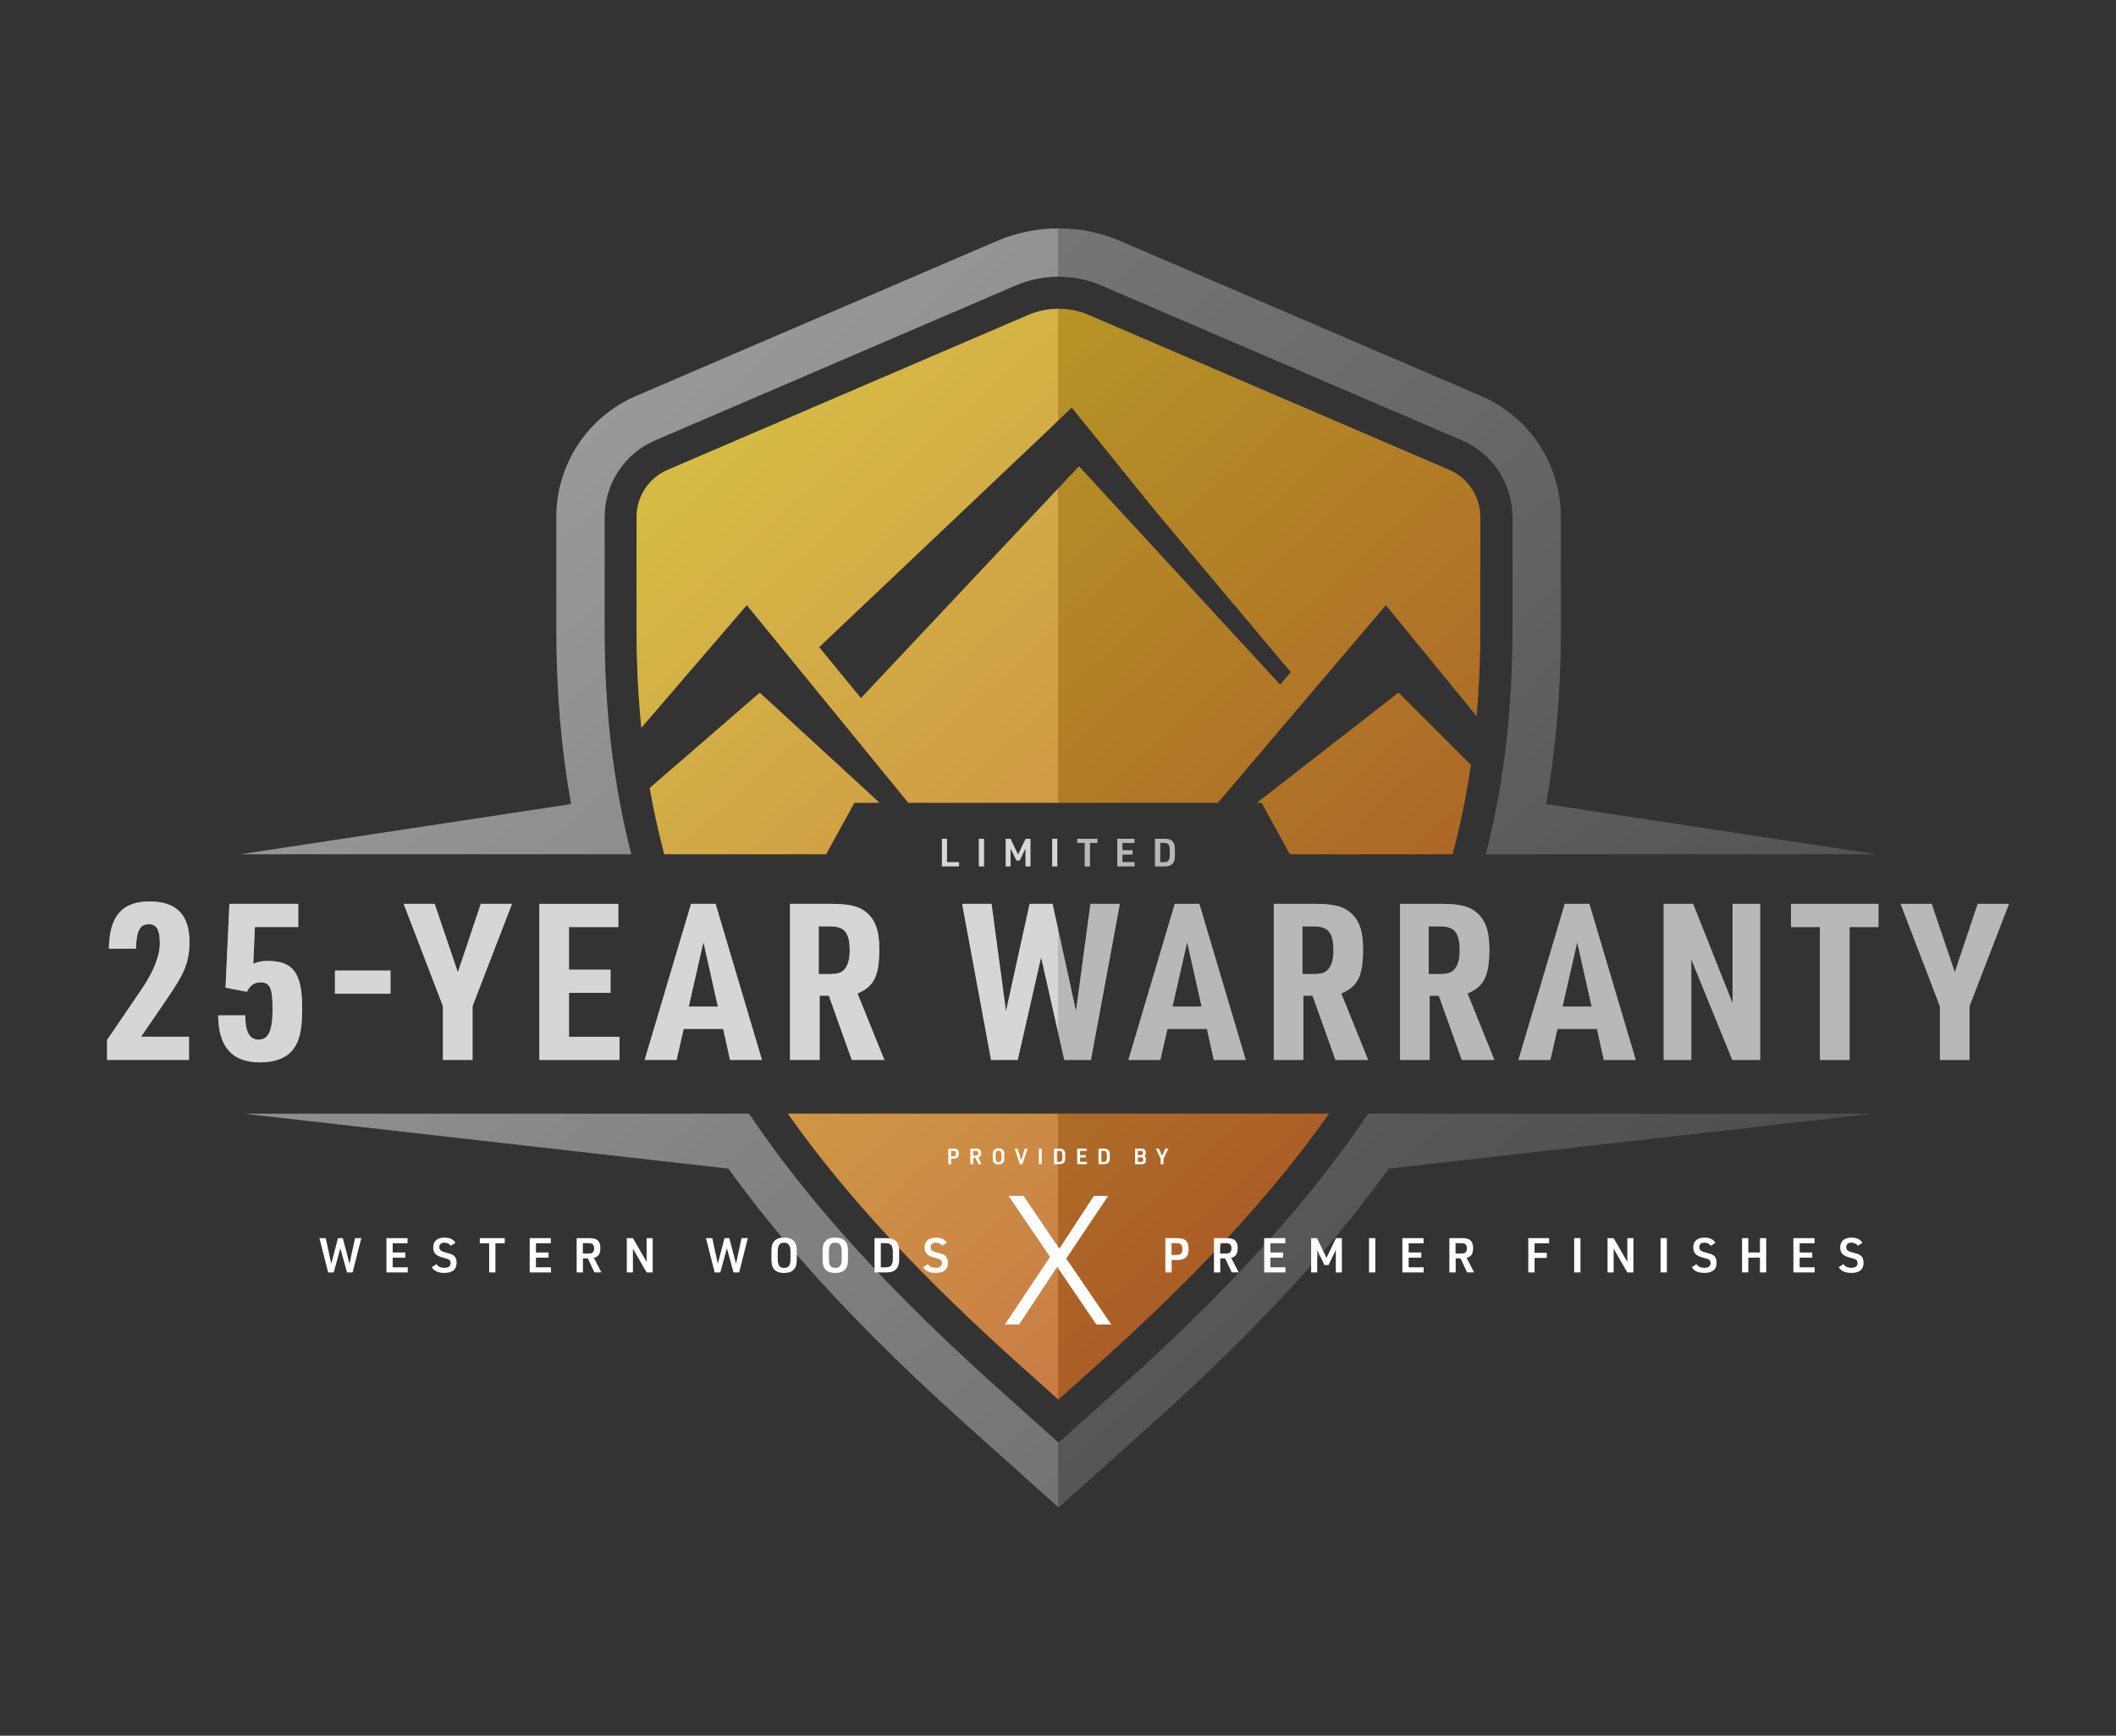 <?xml version="1.0" encoding="UTF-8"?>
<svg xmlns="http://www.w3.org/2000/svg" xmlns:xlink="http://www.w3.org/1999/xlink" version="1.1" viewBox="0 0 1316.63 1080">
  <rect x="0" y="0" width="1316.63" height="1080" fill="#333333" stroke="none"/>
  <!-- Generator: Adobe Illustrator 29.3.1, SVG Export Plug-In . SVG Version: 2.1.0 Build 151)  -->
  <defs>
    <style>
      .st0 {
        fill: url(#linear-gradient2);
      }

      .st1 {
        fill: url(#linear-gradient1);
      }

      .st2 {
        fill: url(#linear-gradient);
      }

      .st3 {
        isolation: isolate;
      }

      .st4 {
        fill: #fff;
      }

      .st5 {
        mix-blend-mode: overlay;
        opacity: .4;
      }
    </style>
    <linearGradient id="linear-gradient" x1="931.91" y1="902.8" x2="362.55" y2="270.46" gradientUnits="userSpaceOnUse">
      <stop offset="0" stop-color="#4d4d4d"/>
      <stop offset="1" stop-color="#999"/>
    </linearGradient>
    <linearGradient id="linear-gradient1" x1="866.62" y1="683.6" x2="468.92" y2="241.91" gradientUnits="userSpaceOnUse">
      <stop offset="0" stop-color="#ea690e"/>
      <stop offset="1" stop-color="#ffd40e"/>
    </linearGradient>
    <linearGradient id="linear-gradient2" x1="66.6" y1="540.05" x2="1250.04" y2="540.05" gradientUnits="userSpaceOnUse">
      <stop offset=".5" stop-color="#999"/>
      <stop offset=".5" stop-color="#4d4d4d"/>
    </linearGradient>
  </defs>
  <g class="st3">
    <g id="Layer_1">
      <g>
        <path class="st2" d="M1164.96,692.97l-300.89,34.13c-12.71,17.66-26.69,35.3-42.12,53.16-29.39,33.99-64.18,68.89-106.36,106.69l-23.56,21.11-33.37,29.9-33.36-29.9-23.56-21.11c-42.19-37.8-76.98-72.7-106.36-106.69-15.42-17.85-29.4-35.49-42.11-53.14l-301.08-34.15h278.11s-.01-.01-.01-.02h35.75c15.11,22.5,32.34,44.9,52.04,67.69,28.54,33.02,62.45,67.03,103.68,103.97l23.56,21.11,13.34,11.96,13.35-11.96,23.56-21.11c41.22-36.94,75.14-70.95,103.68-103.97,19.7-22.79,36.93-45.19,52.04-67.69h35.75s-.01.01-.01.02h277.93ZM924.71,530.97c-.04.17-.09.34-.13.51h242.37l-204.98-31.13c6.15-34.33,9.17-69.95,9.17-107.91v-70.75c0-32.79-19.47-62.34-49.6-75.28l-224.3-96.33c-12.25-5.27-25.23-7.94-38.58-7.94s-26.32,2.67-38.58,7.94l-224.29,96.33c-30.13,12.94-49.6,42.49-49.6,75.28v70.75c0,37.95,3.02,73.56,9.16,107.89l-205.15,31.15h242.55c-.05-.17-.09-.34-.14-.51-11.05-43.61-16.42-88.92-16.42-138.53v-70.75c0-20.78,12.34-39.51,31.44-47.71l224.29-96.34c8.5-3.65,17.5-5.5,26.74-5.5s18.25,1.85,26.74,5.5l224.3,96.34c19.1,8.2,31.44,26.93,31.44,47.71v70.75c0,49.61-5.38,94.92-16.43,138.53Z"/>
        <g>
          <g>
            <path class="st4" d="M586.1,521.9h3.14v14.57h7.49v2.57h-10.63v-17.14Z"/>
            <path class="st4" d="M609.12,521.9h3.14v17.14h-3.14v-17.14Z"/>
            <path class="st4" d="M625.79,521.9h2.95l4.73,9.87,4.73-9.87h2.95v17.14h-3.02v-11.23l-3.65,7.56h-2.02l-3.65-7.56v11.23h-3.02v-17.14Z"/>
            <path class="st4" d="M654.73,521.9h3.14v17.14h-3.14v-17.14Z"/>
            <path class="st4" d="M675,524.47h-4.68v-2.57h12.48v2.57h-4.66v14.57h-3.14v-14.57Z"/>
            <path class="st4" d="M695.26,521.9h10.56v2.57h-7.44v4.61h6.31v2.57h-6.31v4.82h7.51v2.57h-10.63v-17.14Z"/>
            <path class="st4" d="M718.72,521.9h5.81c4.49-.07,6.62,2.11,6.5,6.65v3.84c.12,4.54-1.99,6.7-6.5,6.65h-5.81v-17.14ZM723.98,536.52c2.9.05,3.87-1.03,3.91-4.37v-3.36c-.05-3.34-1.01-4.42-3.91-4.37h-2.11v12.1h2.11Z"/>
          </g>
          <g>
            <path class="st4" d="M66.6,647.13l21.85-32.1c7.28-10.88,11-20.26,11-28.29s-2-11.7-6.71-11.7c-5.71,0-7.85,4.08-8.14,15.23h-16.85c.29-20.13,8.14-29.38,25.28-29.38s24.85,8.7,24.85,25.16c0,8.7-1.57,14.82-5.57,22.17q-2.86,5.3-12.14,18.77l-12.42,18.09h29.85v14.42h-50.98v-12.38Z"/>
            <path class="st4" d="M142.75,562.41h42.84v14.42h-26.99l-1,22.85c3.28-1.36,5.28-1.77,9-1.77,15.85,0,21.42,7.62,21.42,29.24,0,13.06-1.43,19.99-5.28,25.3-3.86,5.58-11.42,8.57-20.85,8.57-17.42,0-25.99-9.52-26.13-29.24h16.85c0,10.34,2.71,15.1,8.28,15.1,6.14,0,8.71-5.44,8.71-18.9s-1.71-16.73-7.57-16.73c-3.71,0-6.28,1.77-8.43,5.85l-13.28-2.58,2.43-52.09Z"/>
            <path class="st4" d="M208.42,603.89h34.56v14.42h-34.56v-14.42Z"/>
            <path class="st4" d="M275.6,626.05l-24.42-63.65h19.28l14.42,42.57,14.28-42.57h19.42l-24.56,63.65v33.46h-18.42v-33.46Z"/>
            <path class="st4" d="M335.62,562.41h49.12v14.42h-30.7v26.52h25.85v14.42h-25.85v27.34h31.42v14.42h-49.84v-97.11Z"/>
            <path class="st4" d="M425.41,640.2l-4.43,19.31h-19.85l28.85-97.11h15.28l28.85,97.11h-19.85l-4.28-19.31h-24.56ZM437.69,586.21l-9.14,40.12h18.14l-9-40.12Z"/>
            <path class="st4" d="M510,659.51h-18.42v-97.11h25.85c12.14,0,18.28,1.77,22.99,6.53,4.71,4.62,6.71,11.15,6.71,21.62,0,16.73-3.29,23.26-13.57,27.61l16.71,41.34h-20.28l-14.28-39.98h-5.71v39.98ZM516.14,606.06c5.28,0,7.71-.82,9.57-3.26,2-2.31,3-6.39,3-11.15,0-11.29-3.14-15.23-12.14-15.23h-7.14v29.65h6.71Z"/>
            <path class="st4" d="M598.67,562.41h18.28l9,66.78,14.71-66.78h14.28l14.57,66.78,9-66.78h18.28l-17.99,97.11h-16.57l-14.42-63.92-14.57,63.92h-16.57l-17.99-97.11Z"/>
            <path class="st4" d="M726.41,640.2l-4.43,19.31h-19.85l28.85-97.11h15.28l28.85,97.11h-19.85l-4.28-19.31h-24.56ZM738.69,586.21l-9.14,40.12h18.14l-9-40.12Z"/>
            <path class="st4" d="M811,659.51h-18.42v-97.11h25.85c12.14,0,18.28,1.77,22.99,6.53,4.71,4.62,6.71,11.15,6.71,21.62,0,16.73-3.29,23.26-13.57,27.61l16.71,41.34h-20.28l-14.28-39.98h-5.71v39.98ZM817.14,606.06c5.28,0,7.71-.82,9.57-3.26,2-2.31,3-6.39,3-11.15,0-11.29-3.14-15.23-12.14-15.23h-7.14v29.65h6.71Z"/>
            <path class="st4" d="M889.56,659.51h-18.42v-97.11h25.85c12.14,0,18.28,1.77,22.99,6.53,4.71,4.62,6.71,11.15,6.71,21.62,0,16.73-3.29,23.26-13.57,27.61l16.71,41.34h-20.28l-14.28-39.98h-5.71v39.98ZM895.7,606.06c5.28,0,7.71-.82,9.57-3.26,2-2.31,3-6.39,3-11.15,0-11.29-3.14-15.23-12.14-15.23h-7.14v29.65h6.71Z"/>
            <path class="st4" d="M969.09,640.2l-4.43,19.31h-19.85l28.85-97.11h15.28l28.85,97.11h-19.85l-4.28-19.31h-24.56ZM981.38,586.21l-9.14,40.12h18.14l-9-40.12Z"/>
            <path class="st4" d="M1035.21,562.41h18.28l24.56,61.88v-61.88h17.14v97.11h-17.28l-25.56-62.7v62.7h-17.14v-97.11Z"/>
            <path class="st4" d="M1132.4,576.82h-17.99v-14.42h54.41v14.42h-17.99v82.69h-18.42v-82.69Z"/>
            <path class="st4" d="M1207.05,626.05l-24.42-63.65h19.28l14.42,42.57,14.28-42.57h19.42l-24.56,63.65v33.46h-18.42v-33.46Z"/>
          </g>
        </g>
        <path class="st1" d="M514.02,531.48h-100.69c-3.57-13.41-6.59-27.12-9.05-41.18h0s68.46-59.29,68.46-59.29l74.48,68.46h-15.62l-17.58,32.01ZM635.02,849.72l23.55,21.11,23.55-21.11c58.38-52.31,106.97-103.16,144.77-156.77h-336.64c37.79,53.6,86.39,104.45,144.77,156.77ZM782.21,499.47h2.82l17.58,32.01h101.2c4.77-17.93,8.57-36.41,11.37-55.54l-44.97-44.95-88,68.48ZM921.04,321.69v70.75c0,18.26-.77,35.93-2.29,53.07l-54.32-66.45-2.11-2.6-104.56,123.01h-192.59l-100.49-122.99-65.59,76.28c-1.99-19.4-2.99-39.47-2.99-60.32v-70.75c0-12.76,7.6-24.3,19.33-29.33l224.29-96.34c12.04-5.17,25.66-5.17,37.7,0l224.3,96.34c11.72,5.03,19.32,16.57,19.32,29.33ZM803.2,418.21l-84.28-100.32-52.04-64.34-12.57,12.01-.19.23-143.78,136.24-.67.63,26.03,31.76,129.53-137.72,6.16-6.52,125.13,135.86,6.68-7.83Z"/>
      </g>
      <g class="st5">
        <path class="st0" d="M1164.96,692.97l-300.89,34.13c-12.71,17.66-26.69,35.3-42.12,53.16-29.39,33.99-64.18,68.89-106.36,106.69l-23.56,21.11-33.37,29.9-33.36-29.9-23.56-21.11c-42.19-37.8-76.98-72.7-106.36-106.69-15.42-17.85-29.4-35.49-42.11-53.14l-301.08-34.15h278.11s-.01-.01-.01-.02h35.75c15.11,22.5,32.34,44.9,52.04,67.69,28.54,33.02,62.45,67.03,103.68,103.97l23.56,21.11,13.34,11.96,13.35-11.96,23.56-21.11c41.22-36.94,75.14-70.95,103.68-103.97,19.7-22.79,36.93-45.19,52.04-67.69h35.75s-.01.01-.01.02h277.93ZM924.71,530.97c-.04.17-.09.34-.13.51h242.37l-204.98-31.13c6.15-34.33,9.17-69.95,9.17-107.91v-70.75c0-32.79-19.47-62.34-49.6-75.28l-224.3-96.33c-12.25-5.27-25.23-7.94-38.58-7.94s-26.32,2.67-38.58,7.94l-224.29,96.33c-30.13,12.94-49.6,42.49-49.6,75.28v70.75c0,37.95,3.02,73.56,9.16,107.89l-205.15,31.15h242.55c-.05-.17-.09-.34-.14-.51-11.05-43.61-16.42-88.92-16.42-138.53v-70.75c0-20.78,12.34-39.51,31.44-47.71l224.29-96.34c8.5-3.65,17.5-5.5,26.74-5.5s18.25,1.85,26.74,5.5l224.3,96.34c19.1,8.2,31.44,26.93,31.44,47.71v70.75c0,49.61-5.38,94.92-16.43,138.53ZM586.1,521.9h3.14v14.57h7.49v2.57h-10.63v-17.14ZM609.12,521.9h3.14v17.14h-3.14v-17.14ZM625.79,521.9h2.95l4.73,9.87,4.73-9.87h2.95v17.14h-3.02v-11.23l-3.65,7.56h-2.02l-3.65-7.56v11.23h-3.02v-17.14ZM654.73,521.9h3.14v17.14h-3.14v-17.14ZM675,524.47h-4.68v-2.57h12.48v2.57h-4.66v14.57h-3.14v-14.57ZM695.26,521.9h10.56v2.57h-7.44v4.61h6.31v2.57h-6.31v4.82h7.51v2.57h-10.63v-17.14ZM718.72,521.9h5.81c4.49-.07,6.62,2.11,6.5,6.65v3.84c.12,4.54-1.99,6.7-6.5,6.65h-5.81v-17.14ZM723.98,536.52c2.9.05,3.87-1.03,3.91-4.37v-3.36c-.05-3.34-1.01-4.42-3.91-4.37h-2.11v12.1h2.11ZM66.6,647.13l21.85-32.1c7.28-10.88,11-20.26,11-28.29s-2-11.7-6.71-11.7c-5.71,0-7.85,4.08-8.14,15.23h-16.85c.29-20.13,8.14-29.38,25.28-29.38s24.85,8.7,24.85,25.16c0,8.7-1.57,14.82-5.57,22.17q-2.86,5.3-12.14,18.77l-12.42,18.09h29.85v14.42h-50.98v-12.38ZM142.75,562.41h42.84v14.42h-26.99l-1,22.85c3.28-1.36,5.28-1.77,9-1.77,15.85,0,21.42,7.62,21.42,29.24,0,13.06-1.43,19.99-5.28,25.3-3.86,5.58-11.42,8.57-20.85,8.57-17.42,0-25.99-9.52-26.13-29.24h16.85c0,10.34,2.71,15.1,8.28,15.1,6.14,0,8.71-5.44,8.71-18.9s-1.71-16.73-7.57-16.73c-3.71,0-6.28,1.77-8.43,5.85l-13.28-2.58,2.43-52.09ZM208.42,603.89h34.56v14.42h-34.56v-14.42ZM275.6,626.05l-24.42-63.65h19.28l14.42,42.57,14.28-42.57h19.42l-24.56,63.65v33.46h-18.42v-33.46ZM335.62,562.41h49.12v14.42h-30.7v26.52h25.85v14.42h-25.85v27.34h31.42v14.42h-49.84v-97.11ZM425.41,640.2l-4.43,19.31h-19.85l28.85-97.11h15.28l28.85,97.11h-19.85l-4.28-19.31h-24.56ZM437.69,586.21l-9.14,40.12h18.14l-9-40.12ZM510,659.51h-18.42v-97.11h25.85c12.14,0,18.28,1.77,22.99,6.53,4.71,4.62,6.71,11.15,6.71,21.62,0,16.73-3.29,23.26-13.57,27.61l16.71,41.34h-20.28l-14.28-39.98h-5.71v39.98ZM516.14,606.06c5.28,0,7.71-.82,9.57-3.26,2-2.31,3-6.39,3-11.15,0-11.29-3.14-15.23-12.14-15.23h-7.14v29.65h6.71ZM598.67,562.41h18.28l9,66.78,14.71-66.78h14.28l14.57,66.78,9-66.78h18.28l-17.99,97.11h-16.57l-14.42-63.92-14.57,63.92h-16.57l-17.99-97.11ZM726.41,640.2l-4.43,19.31h-19.85l28.85-97.11h15.28l28.85,97.11h-19.85l-4.28-19.31h-24.56ZM738.69,586.21l-9.14,40.12h18.14l-9-40.12ZM811,659.51h-18.42v-97.11h25.85c12.14,0,18.28,1.77,22.99,6.53,4.71,4.62,6.71,11.15,6.71,21.62,0,16.73-3.29,23.26-13.57,27.61l16.71,41.34h-20.28l-14.28-39.98h-5.71v39.98ZM817.14,606.06c5.28,0,7.71-.82,9.57-3.26,2-2.31,3-6.39,3-11.15,0-11.29-3.14-15.23-12.14-15.23h-7.14v29.65h6.71ZM889.56,659.51h-18.42v-97.11h25.85c12.14,0,18.28,1.77,22.99,6.53,4.71,4.62,6.71,11.15,6.71,21.62,0,16.73-3.29,23.26-13.57,27.61l16.71,41.34h-20.28l-14.28-39.98h-5.71v39.98ZM895.7,606.06c5.28,0,7.71-.82,9.57-3.26,2-2.31,3-6.39,3-11.15,0-11.29-3.14-15.23-12.14-15.23h-7.14v29.65h6.71ZM969.09,640.2l-4.43,19.31h-19.85l28.85-97.11h15.28l28.85,97.11h-19.85l-4.28-19.31h-24.56ZM981.38,586.21l-9.14,40.12h18.14l-9-40.12ZM1035.21,562.41h18.28l24.56,61.88v-61.88h17.14v97.11h-17.28l-25.56-62.7v62.7h-17.14v-97.11ZM1132.4,576.82h-17.99v-14.42h54.41v14.42h-17.99v82.69h-18.42v-82.69ZM1207.05,626.05l-24.42-63.65h19.28l14.42,42.57,14.28-42.57h19.42l-24.56,63.65v33.46h-18.42v-33.46ZM514.02,531.48h-100.69c-3.57-13.41-6.59-27.12-9.05-41.18h0s68.46-59.29,68.46-59.29l74.48,68.46h-15.62l-17.58,32.01ZM635.02,849.72l23.55,21.11,23.55-21.11c58.38-52.31,106.97-103.16,144.77-156.77h-336.64c37.79,53.6,86.39,104.45,144.77,156.77ZM782.21,499.47h2.82l17.58,32.01h101.2c4.77-17.93,8.57-36.41,11.37-55.54l-44.97-44.95-88,68.48ZM921.04,321.69v70.75c0,18.26-.77,35.93-2.29,53.07l-54.32-66.45-2.11-2.6-104.56,123.01h-192.59l-100.49-122.99-65.59,76.28c-1.99-19.4-2.99-39.47-2.99-60.32v-70.75c0-12.76,7.6-24.3,19.33-29.33l224.29-96.34c12.04-5.17,25.66-5.17,37.7,0l224.3,96.34c11.72,5.03,19.32,16.57,19.32,29.33ZM803.2,418.21l-84.28-100.32-52.04-64.34-12.57,12.01-.19.23-143.78,136.24-.67.63,26.03,31.76,129.53-137.72,6.16-6.52,125.13,135.86,6.68-7.83Z"/>
      </g>
      <g>
        <path class="st4" d="M198.77,770.38h3.91l3.44,15.96,4.18-15.96h2.99l4.18,15.96,3.44-15.96h3.91l-5.41,21.34h-3.5l-4.12-15.03-4.12,15.03h-3.5l-5.41-21.34Z"/>
        <path class="st4" d="M240.45,770.38h13.15v3.2h-9.26v5.74h7.86v3.2h-7.86v6.01h9.35v3.2h-13.24v-21.34Z"/>
        <path class="st4" d="M271.68,786.58c.93,1.55,2.48,2.27,4.87,2.27,2.51,0,3.82-1.05,3.82-2.96,0-.93-.39-1.73-1.02-2.18q-.66-.42-3.68-1.2c-4.39-1.11-6.1-2.84-6.1-6.31,0-3.91,2.54-6.13,7.02-6.13,3.26,0,5.53,1.08,6.81,3.2l-2.9,1.88c-.96-1.32-2.24-1.94-4-1.94-2,0-3.17,1.02-3.17,2.75,0,1.82,1.02,2.66,4.27,3.47,2.78.69,3.38.93,4.45,1.61,1.4.96,2.06,2.48,2.06,4.72,0,4.15-2.6,6.27-7.62,6.27-3.85,0-6.42-1.16-7.83-3.56l2.99-1.91Z"/>
        <path class="st4" d="M304.36,773.58h-5.83v-3.2h15.54v3.2h-5.8v18.14h-3.91v-18.14Z"/>
        <path class="st4" d="M329.59,770.38h13.15v3.2h-9.26v5.74h7.86v3.2h-7.86v6.01h9.35v3.2h-13.24v-21.34Z"/>
        <path class="st4" d="M362.72,791.72h-3.91v-21.34h7.86c2.75,0,4.24.45,5.38,1.55,1.05,1.08,1.52,2.48,1.52,4.63,0,3.59-1.2,5.38-4.03,6.1l4.66,9.05h-4.33l-4.12-8.73h-3.02v8.73ZM366.4,779.95c2.33,0,3.29-.96,3.29-3.2s-.99-3.23-3.41-3.23h-3.62v6.42h3.73Z"/>
        <path class="st4" d="M390.03,770.38h3.79l8.52,14.76v-14.76h3.79v21.34h-3.79l-8.52-14.76v14.76h-3.79v-21.34Z"/>
        <path class="st4" d="M439.28,770.38h3.91l3.44,15.96,4.18-15.96h2.99l4.18,15.96,3.44-15.96h3.91l-5.41,21.34h-3.5l-4.12-15.03-4.12,15.03h-3.5l-5.41-21.34Z"/>
        <path class="st4" d="M480,778.51c0-3.14.48-4.87,1.76-6.27,1.43-1.52,3.23-2.18,6.13-2.18,3.08,0,5.02.78,6.42,2.54,1.08,1.38,1.46,2.99,1.46,5.92v5.08c0,3.17-.48,4.87-1.76,6.27-1.43,1.52-3.26,2.18-6.13,2.18-3.08,0-5.02-.78-6.43-2.54-1.05-1.34-1.46-3.02-1.46-5.92v-5.08ZM491.87,778.84c0-4.06-1.11-5.62-3.97-5.62s-3.97,1.55-3.97,5.62v4.42c0,4.06,1.11,5.62,3.97,5.62s3.97-1.55,3.97-5.62v-4.42Z"/>
        <path class="st4" d="M511.85,778.51c0-3.14.48-4.87,1.76-6.27,1.43-1.52,3.23-2.18,6.13-2.18,3.08,0,5.02.78,6.42,2.54,1.08,1.38,1.46,2.99,1.46,5.92v5.08c0,3.17-.48,4.87-1.76,6.27-1.43,1.52-3.26,2.18-6.13,2.18-3.08,0-5.02-.78-6.43-2.54-1.05-1.34-1.46-3.02-1.46-5.92v-5.08ZM523.72,778.84c0-4.06-1.11-5.62-3.97-5.62s-3.97,1.55-3.97,5.62v4.42c0,4.06,1.11,5.62,3.97,5.62s3.97-1.55,3.97-5.62v-4.42Z"/>
        <path class="st4" d="M544.14,770.38h7.23c5.59-.09,8.25,2.63,8.1,8.28v4.78c.15,5.65-2.48,8.34-8.1,8.28h-7.23v-21.34ZM550.69,788.58c3.62.06,4.81-1.29,4.87-5.44v-4.18c-.06-4.15-1.26-5.5-4.87-5.44h-2.63v15.06h2.63Z"/>
        <path class="st4" d="M577.42,786.58c.93,1.55,2.48,2.27,4.87,2.27,2.51,0,3.82-1.05,3.82-2.96,0-.93-.39-1.73-1.02-2.18q-.66-.42-3.68-1.2c-4.39-1.11-6.1-2.84-6.1-6.31,0-3.91,2.54-6.13,7.02-6.13,3.26,0,5.53,1.08,6.81,3.2l-2.9,1.88c-.96-1.32-2.24-1.94-4-1.94-2,0-3.17,1.02-3.17,2.75,0,1.82,1.02,2.66,4.27,3.47,2.78.69,3.38.93,4.45,1.61,1.4.96,2.06,2.48,2.06,4.72,0,4.15-2.6,6.27-7.62,6.27-3.85,0-6.42-1.16-7.83-3.56l2.99-1.91Z"/>
        <path class="st4" d="M627.56,744.09h9.28l22.32,32.83,21.51-32.83h8.87l-26.09,38.99,27.97,41.01h-9.28l-24.34-35.85-23.66,35.85h-8.87l28.1-42.02-25.82-37.98Z"/>
        <path class="st4" d="M729.03,791.72h-3.91v-21.34h7.17c2.96,0,4.54.48,5.74,1.7,1.11,1.2,1.58,2.72,1.58,5.08,0,2.57-.57,4.21-1.88,5.38-1.17,1.05-2.72,1.46-5.44,1.46h-3.26v7.71ZM732.29,780.84c2.45,0,3.44-1.08,3.44-3.68s-.99-3.64-3.44-3.64h-3.32v7.32h3.32Z"/>
        <path class="st4" d="M759.27,791.72h-3.91v-21.34h7.86c2.75,0,4.24.45,5.38,1.55,1.05,1.08,1.52,2.48,1.52,4.63,0,3.59-1.2,5.38-4.03,6.1l4.66,9.05h-4.33l-4.12-8.73h-3.02v8.73ZM762.95,779.95c2.33,0,3.29-.96,3.29-3.2s-.99-3.23-3.41-3.23h-3.62v6.42h3.73Z"/>
        <path class="st4" d="M786.6,770.38h13.15v3.2h-9.26v5.74h7.86v3.2h-7.86v6.01h9.35v3.2h-13.24v-21.34Z"/>
        <path class="st4" d="M815.81,770.38h3.68l5.89,12.28,5.89-12.28h3.68v21.34h-3.77v-13.99l-4.54,9.41h-2.51l-4.54-9.41v13.99h-3.77v-21.34Z"/>
        <path class="st4" d="M851.84,770.38h3.91v21.34h-3.91v-21.34Z"/>
        <path class="st4" d="M872.61,770.38h13.15v3.2h-9.26v5.74h7.86v3.2h-7.86v6.01h9.35v3.2h-13.24v-21.34Z"/>
        <path class="st4" d="M905.75,791.72h-3.91v-21.34h7.86c2.75,0,4.24.45,5.38,1.55,1.05,1.08,1.52,2.48,1.52,4.63,0,3.59-1.2,5.38-4.03,6.1l4.66,9.05h-4.33l-4.12-8.73h-3.02v8.73ZM909.43,779.95c2.33,0,3.29-.96,3.29-3.2s-.99-3.23-3.41-3.23h-3.62v6.42h3.73Z"/>
        <path class="st4" d="M950.93,770.38h12.97v3.2h-9.05v5.92h7.62v3.2h-7.62v9.02h-3.91v-21.34Z"/>
        <path class="st4" d="M979.49,770.38h3.91v21.34h-3.91v-21.34Z"/>
        <path class="st4" d="M1000.25,770.38h3.79l8.52,14.76v-14.76h3.79v21.34h-3.79l-8.52-14.76v14.76h-3.79v-21.34Z"/>
        <path class="st4" d="M1033.25,770.38h3.91v21.34h-3.91v-21.34Z"/>
        <path class="st4" d="M1055.69,786.58c.93,1.55,2.48,2.27,4.87,2.27,2.51,0,3.82-1.05,3.82-2.96,0-.93-.39-1.73-1.02-2.18q-.66-.42-3.68-1.2c-4.39-1.11-6.1-2.84-6.1-6.31,0-3.91,2.54-6.13,7.02-6.13,3.26,0,5.53,1.08,6.81,3.2l-2.9,1.88c-.96-1.32-2.24-1.94-4-1.94-2,0-3.17,1.02-3.17,2.75,0,1.82,1.02,2.66,4.27,3.47,2.78.69,3.38.93,4.45,1.61,1.4.96,2.06,2.48,2.06,4.72,0,4.15-2.6,6.27-7.62,6.27-3.85,0-6.42-1.16-7.83-3.56l2.99-1.91Z"/>
        <path class="st4" d="M1083.94,770.38h3.91v8.93h7.23v-8.93h3.91v21.34h-3.91v-9.2h-7.23v9.2h-3.91v-21.34Z"/>
        <path class="st4" d="M1115.9,770.38h13.15v3.2h-9.26v5.74h7.86v3.2h-7.86v6.01h9.35v3.2h-13.24v-21.34Z"/>
        <path class="st4" d="M1147.13,786.58c.93,1.55,2.48,2.27,4.87,2.27,2.51,0,3.82-1.05,3.82-2.96,0-.93-.39-1.73-1.02-2.18q-.66-.42-3.68-1.2c-4.39-1.11-6.1-2.84-6.1-6.31,0-3.91,2.54-6.13,7.02-6.13,3.26,0,5.53,1.08,6.81,3.2l-2.9,1.88c-.96-1.32-2.24-1.94-4-1.94-2,0-3.17,1.02-3.17,2.75,0,1.82,1.02,2.66,4.27,3.47,2.78.69,3.38.93,4.45,1.61,1.4.96,2.06,2.48,2.06,4.72,0,4.15-2.6,6.27-7.62,6.27-3.85,0-6.42-1.16-7.83-3.56l2.99-1.91Z"/>
      </g>
      <g>
        <path class="st4" d="M591.82,724.38h-1.78v-9.7h3.26c1.35,0,2.06.22,2.61.77.5.54.72,1.24.72,2.31,0,1.17-.26,1.92-.86,2.45-.53.48-1.24.67-2.47.67h-1.48v3.51ZM593.3,719.43c1.11,0,1.56-.49,1.56-1.67s-.45-1.66-1.56-1.66h-1.51v3.33h1.51Z"/>
        <path class="st4" d="M605.57,724.38h-1.78v-9.7h3.57c1.25,0,1.93.2,2.45.71.48.49.69,1.13.69,2.11,0,1.63-.54,2.45-1.83,2.77l2.12,4.12h-1.97l-1.87-3.97h-1.37v3.97ZM607.24,719.02c1.06,0,1.49-.43,1.49-1.45s-.45-1.47-1.55-1.47h-1.64v2.92h1.7Z"/>
        <path class="st4" d="M617.72,718.37c0-1.43.22-2.21.8-2.85.65-.69,1.47-.99,2.79-.99,1.4,0,2.28.35,2.92,1.15.49.63.67,1.36.67,2.69v2.31c0,1.44-.22,2.21-.8,2.85-.65.69-1.48.99-2.79.99-1.4,0-2.28-.35-2.92-1.15-.48-.61-.67-1.37-.67-2.69v-2.31ZM623.12,718.52c0-1.85-.5-2.55-1.81-2.55s-1.81.71-1.81,2.55v2.01c0,1.85.5,2.55,1.81,2.55s1.81-.71,1.81-2.55v-2.01Z"/>
        <path class="st4" d="M631.37,714.67h1.78l2.26,7.3,2.24-7.3h1.78l-3.26,9.7h-1.54l-3.26-9.7Z"/>
        <path class="st4" d="M646.39,714.67h1.78v9.7h-1.78v-9.7Z"/>
        <path class="st4" d="M655.83,714.67h3.29c2.54-.04,3.75,1.2,3.68,3.76v2.17c.07,2.57-1.13,3.79-3.68,3.76h-3.29v-9.7ZM658.81,722.95c1.64.03,2.19-.58,2.22-2.47v-1.9c-.03-1.89-.57-2.5-2.22-2.47h-1.2v6.85h1.2Z"/>
        <path class="st4" d="M670.26,714.67h5.98v1.45h-4.21v2.61h3.57v1.45h-3.57v2.73h4.25v1.45h-6.02v-9.7Z"/>
        <path class="st4" d="M683.54,714.67h3.29c2.54-.04,3.75,1.2,3.68,3.76v2.17c.07,2.57-1.13,3.79-3.68,3.76h-3.29v-9.7ZM686.51,722.95c1.64.03,2.19-.58,2.22-2.47v-1.9c-.03-1.89-.57-2.5-2.22-2.47h-1.2v6.85h1.2Z"/>
        <path class="st4" d="M706.25,714.67h3.74c1.13,0,1.71.16,2.2.6.49.43.77,1.15.77,2,0,.95-.29,1.58-.92,2.04.04.03.08.07.14.1.37.29.49.42.63.68.23.44.34.98.34,1.6,0,.98-.3,1.73-.88,2.17-.49.38-1.03.52-2.08.52h-3.93v-9.7ZM709.87,718.71c.92,0,1.33-.39,1.33-1.3s-.41-1.3-1.33-1.3h-1.85v2.61h1.85ZM710.06,722.95c.92,0,1.32-.42,1.32-1.4s-.41-1.41-1.32-1.41h-2.04v2.81h2.04Z"/>
        <path class="st4" d="M722.2,720.87l-3-6.2h1.88l2.02,4.44,2.01-4.44h1.89l-3.02,6.2v3.51h-1.78v-3.51Z"/>
      </g>
    </g>
  </g>
</svg>